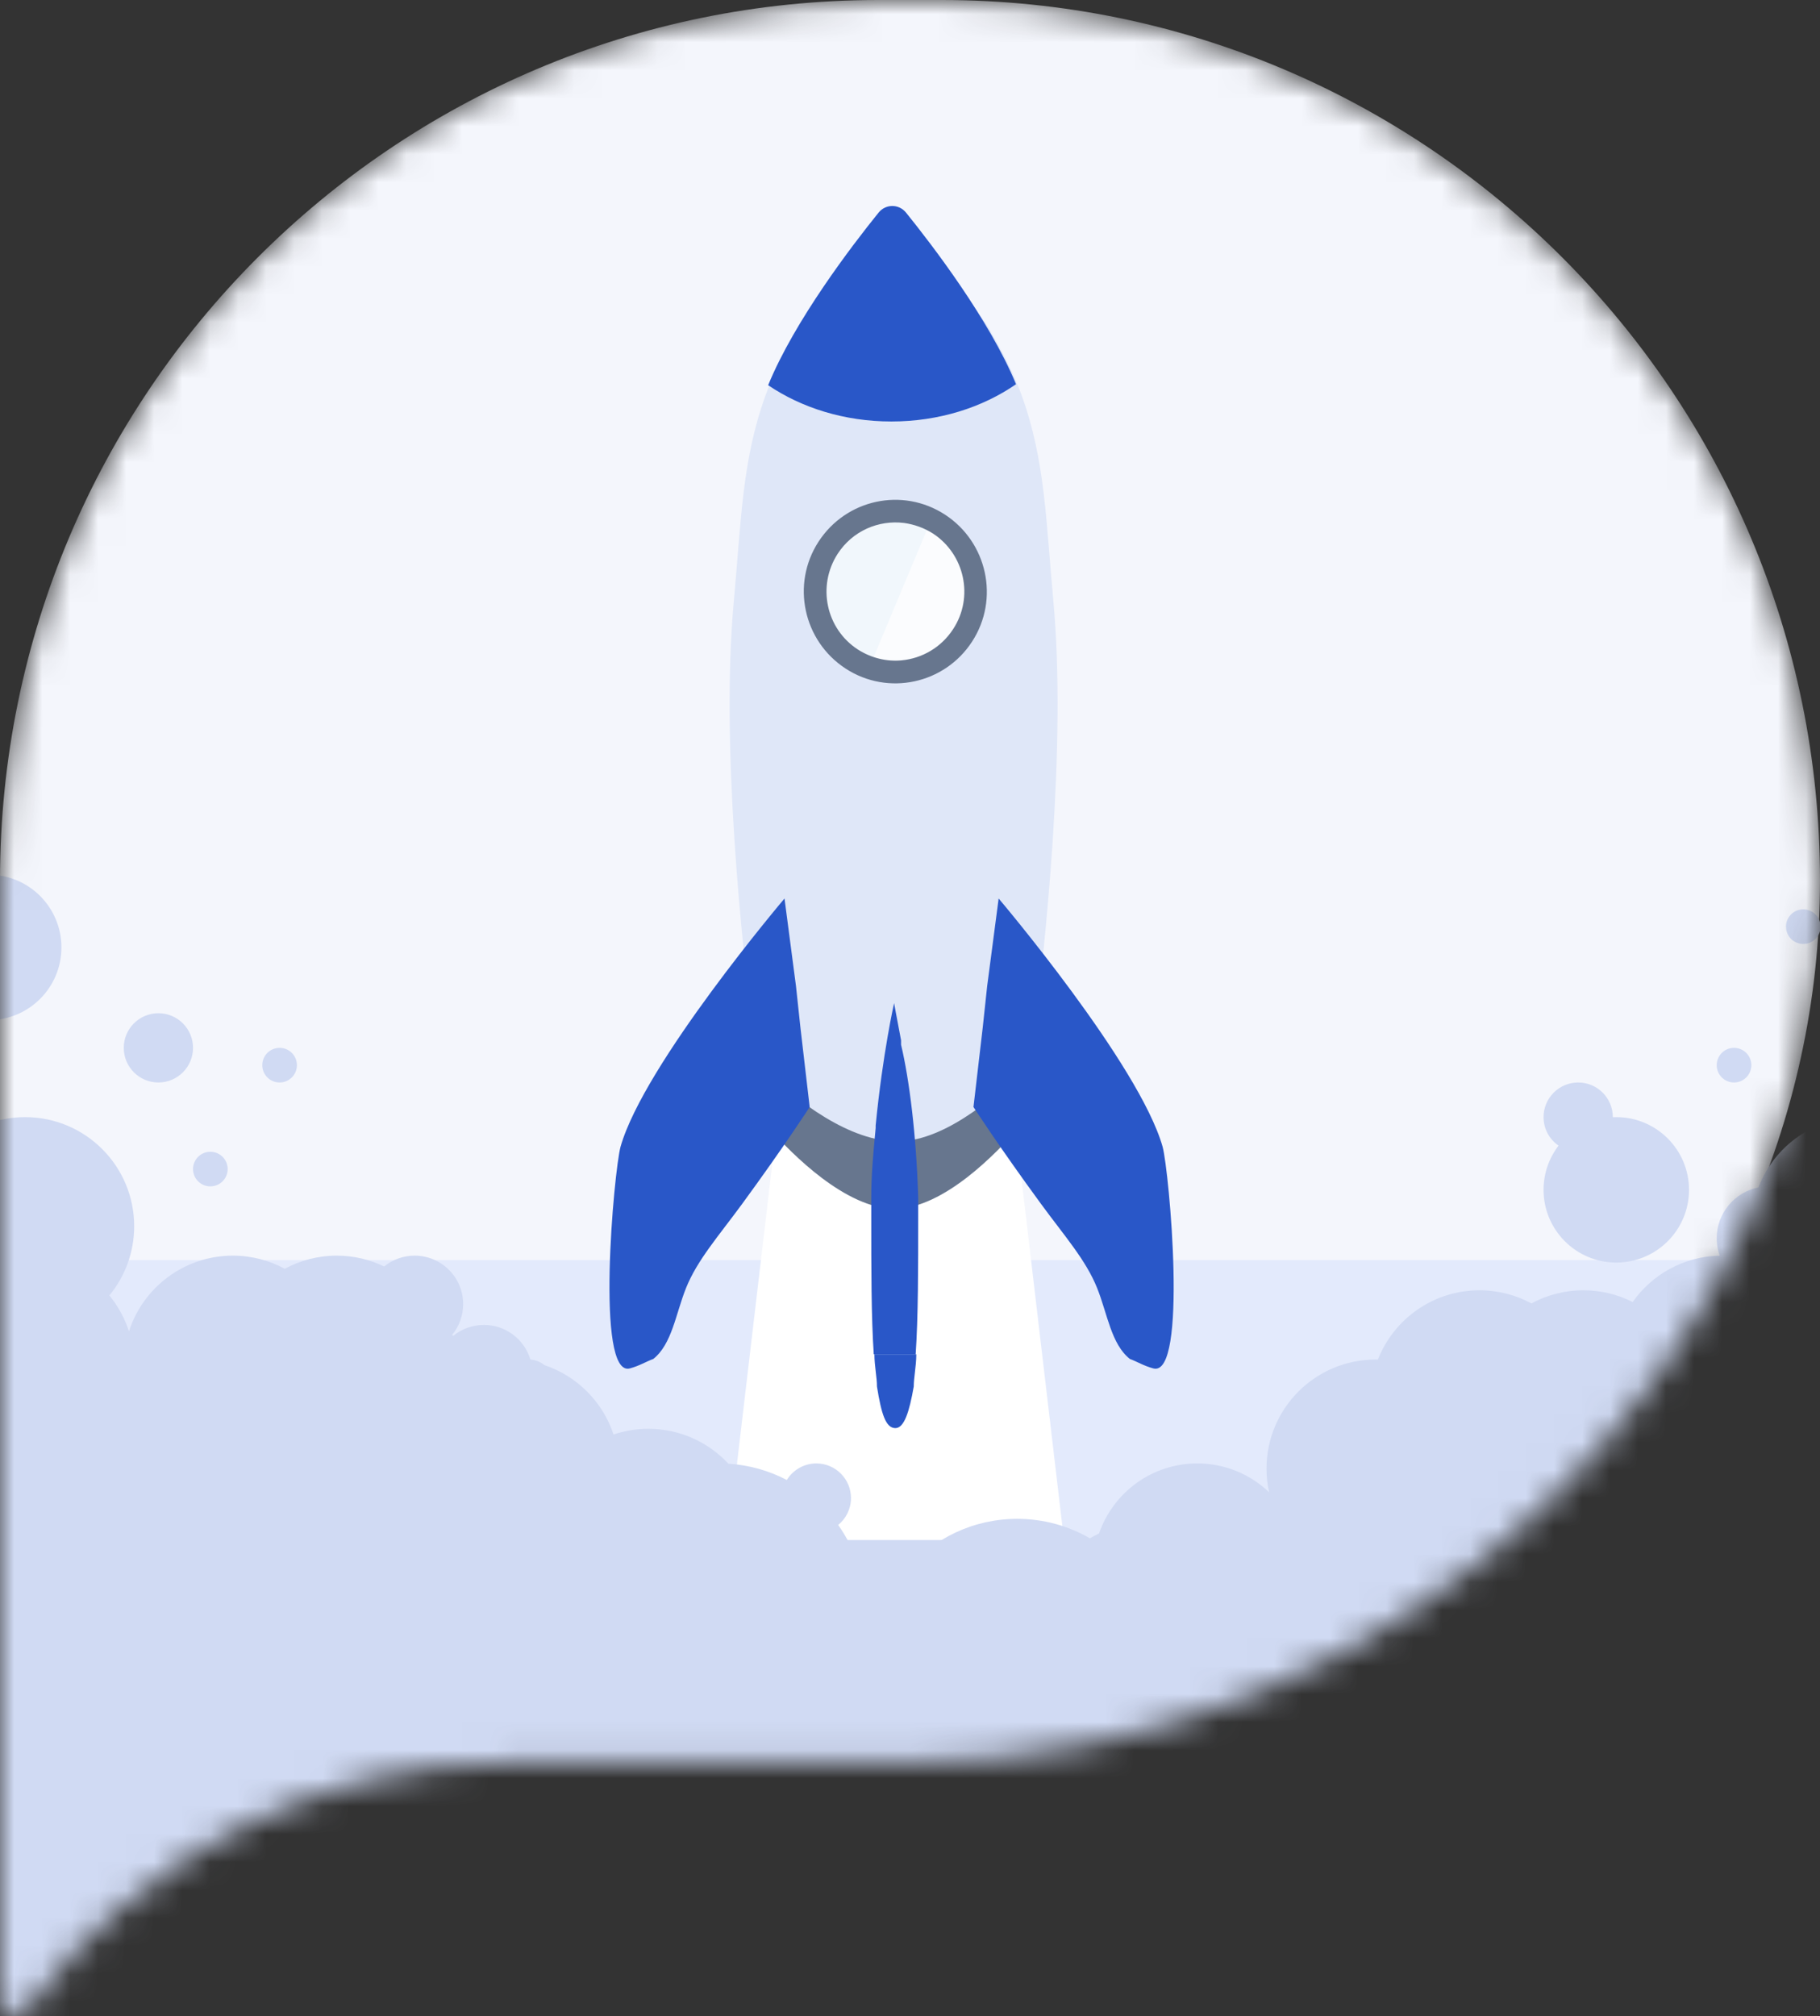 <?xml version="1.0" encoding="UTF-8"?> <svg xmlns="http://www.w3.org/2000/svg" width="65" height="72" viewBox="0 0 65 72" fill="none"><rect x="0" y="0" width="65" height="72" fill="#333333" stroke="none"/><mask id="mask0_118_957" style="mask-type:alpha" maskUnits="userSpaceOnUse" x="0" y="0" width="65" height="72"><path d="M33.631 0H31.376C14.049 0 0 14.076 0 31.437C0 31.571 0.006 31.712 0.013 31.846C0.013 31.866 0 31.878 0 31.898V71.47C0 71.989 0.658 72.194 0.958 71.778C4.862 66.426 11.181 62.944 18.304 62.944H32.212C32.302 62.944 32.5 62.944 32.5 62.944C49.827 62.944 65 48.803 65 31.443C65 14.083 50.957 0 33.631 0Z" fill="#F4F6FC"></path></mask><g mask="url(#mask0_118_957)"><path d="M33.631 0H31.376C14.049 0 0 14.076 0 31.437C0 31.571 0.006 31.712 0.013 31.846C0.013 31.866 0 31.878 0 31.898V71.47C0 71.989 0.658 72.194 0.958 71.778C4.862 66.426 11.181 62.944 18.304 62.944H32.212C32.302 62.944 32.5 62.944 32.5 62.944C49.827 62.944 65 48.803 65 31.443C65 14.083 50.957 0 33.631 0Z" fill="#F4F6FC"></path><rect y="45" width="64" height="57" fill="#E3EAFC"></rect><path d="M28 38H36L38 55H26L28 38Z" fill="white"></path><path d="M27.335 14.134C27.615 13.357 28.04 12.524 28.52 11.712C30.076 9.078 33.752 9.078 35.308 11.712C35.788 12.524 36.214 13.357 36.494 14.134C37.33 16.455 37.355 18.59 37.621 21.48C38.092 26.59 37.343 33.737 36.857 37.528C36.637 39.238 35.98 40.905 34.627 41.976C33.834 42.604 32.885 43.153 31.985 43.166C31.06 43.179 30.077 42.628 29.255 41.991C27.866 40.917 27.188 39.22 26.965 37.478C26.479 33.675 25.739 26.568 26.207 21.48C26.474 18.59 26.498 16.455 27.335 14.134Z" fill="#DFE7F8"></path><path d="M27.434 13.756C28.38 11.445 30.434 8.761 31.377 7.594C31.633 7.277 32.103 7.277 32.359 7.594C33.297 8.755 35.336 11.418 36.287 13.721C35.085 14.552 33.532 15.052 31.835 15.052C30.163 15.052 28.629 14.566 27.434 13.756Z" fill="#2957C8"></path><ellipse cx="31.93" cy="21.081" rx="3.188" ry="3.196" fill="white"></ellipse><path opacity="0.2" d="M34.041 22.466C33.611 23.127 32.926 23.512 32.202 23.582C31.869 23.61 31.528 23.571 31.204 23.466C31.005 23.402 30.822 23.311 30.642 23.197C29.497 22.456 29.178 20.927 29.915 19.78C30.448 18.957 31.378 18.563 32.29 18.676C32.569 18.714 32.857 18.796 33.12 18.938C33.189 18.969 33.261 19.015 33.333 19.061C34.454 19.799 34.788 21.325 34.041 22.466Z" fill="#B9D8F4"></path><path d="M34.041 22.466C33.611 23.127 32.926 23.512 32.201 23.582C31.868 23.61 31.527 23.571 31.203 23.465L33.102 18.926C33.17 18.957 33.242 19.003 33.314 19.049C34.454 19.798 34.788 21.324 34.041 22.466Z" fill="#FBFCFE"></path><path d="M33.751 18.379C32.233 17.39 30.218 17.826 29.232 19.346C28.252 20.857 28.683 22.886 30.201 23.876C31.709 24.86 33.733 24.43 34.719 22.91C35.705 21.39 35.259 19.363 33.751 18.379ZM34.041 22.466C33.611 23.127 32.926 23.512 32.202 23.582C31.665 23.633 31.119 23.5 30.642 23.197C29.497 22.456 29.177 20.927 29.915 19.78C30.448 18.957 31.378 18.563 32.29 18.676C32.648 18.727 33 18.849 33.324 19.055C34.454 19.799 34.788 21.325 34.041 22.466Z" fill="#67768E"></path><path d="M36.801 37.951C36.691 38.788 36.599 39.424 36.545 39.786C36.511 40.014 36.419 40.223 36.267 40.396C35.624 41.134 33.715 43.141 31.984 43.166C30.214 43.191 28.233 41.148 27.567 40.399C27.411 40.224 27.316 40.012 27.281 39.78C27.228 39.419 27.137 38.789 27.028 37.963C28.535 39.419 30.377 40.76 32.047 40.76C33.567 40.76 35.298 39.464 36.801 37.951Z" fill="#67768E"></path><path d="M32.793 42.758V43.411C32.793 45.303 32.793 47.037 32.702 48.365H31.206C31.116 47.037 31.116 45.326 31.116 43.412V42.758C31.116 41.973 31.185 41.239 31.247 40.571L31.247 40.57C31.257 40.472 31.266 40.376 31.274 40.282V40.191C31.524 37.624 31.932 35.823 31.932 35.823C31.932 35.823 32.022 36.318 32.181 37.151V37.309C32.476 38.548 32.725 40.529 32.793 42.758Z" fill="#2957C8"></path><path d="M32.725 48.365C32.725 48.581 32.699 48.803 32.675 49.01C32.654 49.194 32.634 49.366 32.634 49.514C32.476 50.415 32.294 51 31.977 51C31.637 51 31.478 50.505 31.32 49.514C31.32 49.353 31.299 49.176 31.277 48.992C31.254 48.789 31.229 48.577 31.229 48.365H32.725Z" fill="#2957C8"></path><path d="M28.917 39.533C28.917 39.533 28 40.952 26.5 43C25.661 44.145 24.9 45 24.5 46C24.132 46.919 24 48 23.332 48.53C23.083 48.62 22.833 48.778 22.494 48.868C21.253 49.197 21.925 41.828 22.162 40.952C23 38 28.018 32.087 28.018 32.087L28.428 35.214L28.586 36.691L28.917 39.533Z" fill="#2957C8"></path><path d="M34.767 39.533C34.767 39.533 35.684 40.952 37.184 43C38.023 44.145 38.784 45 39.184 46C39.552 46.919 39.684 48 40.352 48.53C40.601 48.62 40.851 48.778 41.19 48.868C42.431 49.197 41.759 41.828 41.522 40.952C40.684 38 35.666 32.087 35.666 32.087L35.256 35.214L35.098 36.691L34.767 39.533Z" fill="#2957C8"></path><path fill-rule="evenodd" clip-rule="evenodd" d="M70.154 37.791C72.305 37.791 74.049 36.047 74.049 33.896C74.049 31.744 72.305 30 70.154 30C68.002 30 66.258 31.744 66.258 33.896C66.258 36.047 68.002 37.791 70.154 37.791ZM3.906 46.263C4.459 45.59 4.792 44.729 4.792 43.79C4.792 41.638 3.047 39.894 0.896 39.894C-1.256 39.894 -3 41.638 -3 43.79C-3 44.729 -2.668 45.59 -2.114 46.263C-2.668 46.936 -3 47.798 -3 48.737C-3 49.996 -2.402 51.117 -1.475 51.829C-2.402 52.541 -3 53.661 -3 54.92C-3 55.592 -2.83 56.224 -2.531 56.776C-2.83 57.327 -3 57.959 -3 58.631C-3 59.063 -2.93 59.479 -2.8 59.867C-2.93 60.256 -3 60.672 -3 61.104C-3 63.256 -1.256 65 0.896 65C2.155 65 3.276 64.402 3.988 63.475C4.7 64.402 5.82 65 7.08 65C8.019 65 8.88 64.668 9.553 64.114C10.226 64.668 11.087 65 12.027 65C12.237 65 12.444 64.983 12.645 64.951C12.846 64.983 13.053 65 13.263 65C14.202 65 15.064 64.668 15.737 64.114C16.41 64.668 17.271 65 18.21 65C19.149 65 20.011 64.668 20.684 64.114C21.357 64.668 22.218 65 23.157 65C24.096 65 24.958 64.668 25.631 64.114C26.303 64.668 27.165 65 28.104 65C29.043 65 29.905 64.668 30.578 64.114C31.25 64.668 32.112 65 33.051 65C33.723 65 34.355 64.83 34.906 64.531C35.458 64.83 36.09 65 36.761 65C37.706 65 38.572 64.664 39.246 64.105C39.934 64.441 40.706 64.629 41.523 64.629C42.126 64.629 42.706 64.526 43.244 64.337C43.865 64.756 44.614 65 45.419 65C46.358 65 47.219 64.668 47.892 64.114C48.565 64.668 49.426 65 50.366 65C51.625 65 52.745 64.402 53.458 63.475C54.17 64.402 55.29 65 56.55 65C57.489 65 58.35 64.668 59.023 64.114C59.696 64.668 60.557 65 61.496 65C62.436 65 63.297 64.668 63.97 64.114C64.643 64.668 65.504 65 66.444 65C68.595 65 70.339 63.256 70.339 61.104C70.339 60.672 70.269 60.256 70.139 59.867C70.269 59.479 70.339 59.063 70.339 58.631C70.339 57.959 70.169 57.327 69.87 56.776C70.169 56.224 70.339 55.592 70.339 54.92C70.339 53.981 70.007 53.12 69.453 52.447C70.007 51.774 70.339 50.913 70.339 49.974C70.339 48.714 69.741 47.594 68.814 46.882C69.741 46.169 70.339 45.05 70.339 43.79C70.339 41.638 68.595 39.894 66.444 39.894C64.78 39.894 63.361 40.936 62.802 42.403C61.952 42.573 61.311 43.323 61.311 44.223C61.311 44.44 61.348 44.648 61.417 44.842C60.132 44.868 58.999 45.516 58.309 46.497C57.78 46.229 57.182 46.078 56.55 46.078C55.878 46.078 55.246 46.248 54.694 46.547C54.143 46.248 53.511 46.078 52.839 46.078C51.189 46.078 49.779 47.103 49.211 48.552C49.184 48.551 49.156 48.551 49.129 48.551C46.977 48.551 45.233 50.295 45.233 52.447C45.233 52.737 45.265 53.019 45.325 53.291C44.659 52.653 43.755 52.261 42.76 52.261C41.134 52.261 39.753 53.307 39.251 54.762C39.14 54.816 39.032 54.874 38.926 54.935C38.162 54.493 37.275 54.24 36.329 54.24C34.751 54.24 33.337 54.944 32.384 56.055C31.821 55.568 31.118 55.239 30.343 55.139C30.224 54.901 30.088 54.674 29.935 54.458C30.214 54.231 30.392 53.886 30.392 53.498C30.392 52.815 29.838 52.261 29.155 52.261C28.709 52.261 28.318 52.498 28.101 52.852C27.47 52.522 26.763 52.317 26.014 52.271C25.302 51.505 24.286 51.025 23.157 51.025C22.722 51.025 22.303 51.096 21.912 51.228C21.528 50.062 20.607 49.138 19.443 48.75C19.305 48.636 19.132 48.564 18.943 48.553C18.73 47.837 18.068 47.315 17.283 47.315C16.87 47.315 16.49 47.459 16.193 47.7C16.176 47.693 16.16 47.685 16.143 47.677C16.391 47.377 16.541 46.992 16.541 46.572C16.541 45.616 15.765 44.841 14.809 44.841C14.396 44.841 14.017 44.986 13.719 45.227C13.207 44.98 12.633 44.841 12.027 44.841C11.355 44.841 10.723 45.011 10.171 45.31C9.62 45.011 8.988 44.841 8.316 44.841C6.58 44.841 5.109 45.977 4.606 47.545C4.454 47.072 4.214 46.638 3.906 46.263ZM60.322 42.491C60.322 43.925 59.159 45.088 57.724 45.088C56.29 45.088 55.127 43.925 55.127 42.491C55.127 41.897 55.327 41.35 55.662 40.912C55.339 40.689 55.127 40.316 55.127 39.894C55.127 39.211 55.681 38.657 56.364 38.657C57.047 38.657 57.601 39.211 57.601 39.894L57.601 39.897C57.642 39.895 57.683 39.894 57.724 39.894C59.159 39.894 60.322 41.057 60.322 42.491ZM-0.403 36.431C1.032 36.431 2.194 35.268 2.194 33.834C2.194 32.4 1.032 31.237 -0.403 31.237C-1.837 31.237 -3 32.4 -3 33.834C-3 35.268 -1.837 36.431 -0.403 36.431ZM5.657 38.657C6.34 38.657 6.894 38.103 6.894 37.42C6.894 36.737 6.34 36.184 5.657 36.184C4.974 36.184 4.42 36.737 4.42 37.42C4.42 38.103 4.974 38.657 5.657 38.657ZM8.131 41.749C8.131 42.091 7.854 42.367 7.512 42.367C7.171 42.367 6.894 42.091 6.894 41.749C6.894 41.408 7.171 41.131 7.512 41.131C7.854 41.131 8.131 41.408 8.131 41.749ZM9.986 38.657C10.327 38.657 10.604 38.38 10.604 38.039C10.604 37.697 10.327 37.42 9.986 37.42C9.644 37.42 9.367 37.697 9.367 38.039C9.367 38.38 9.644 38.657 9.986 38.657ZM62.548 38.039C62.548 38.38 62.271 38.657 61.929 38.657C61.588 38.657 61.311 38.38 61.311 38.039C61.311 37.697 61.588 37.42 61.929 37.42C62.271 37.42 62.548 37.697 62.548 38.039ZM64.403 33.71C64.744 33.71 65.021 33.433 65.021 33.092C65.021 32.75 64.744 32.474 64.403 32.474C64.061 32.474 63.785 32.75 63.785 33.092C63.785 33.433 64.061 33.71 64.403 33.71Z" fill="#D0DAF3"></path><rect y="55" width="64" height="47" fill="#D0DAF3"></rect></g></svg> 